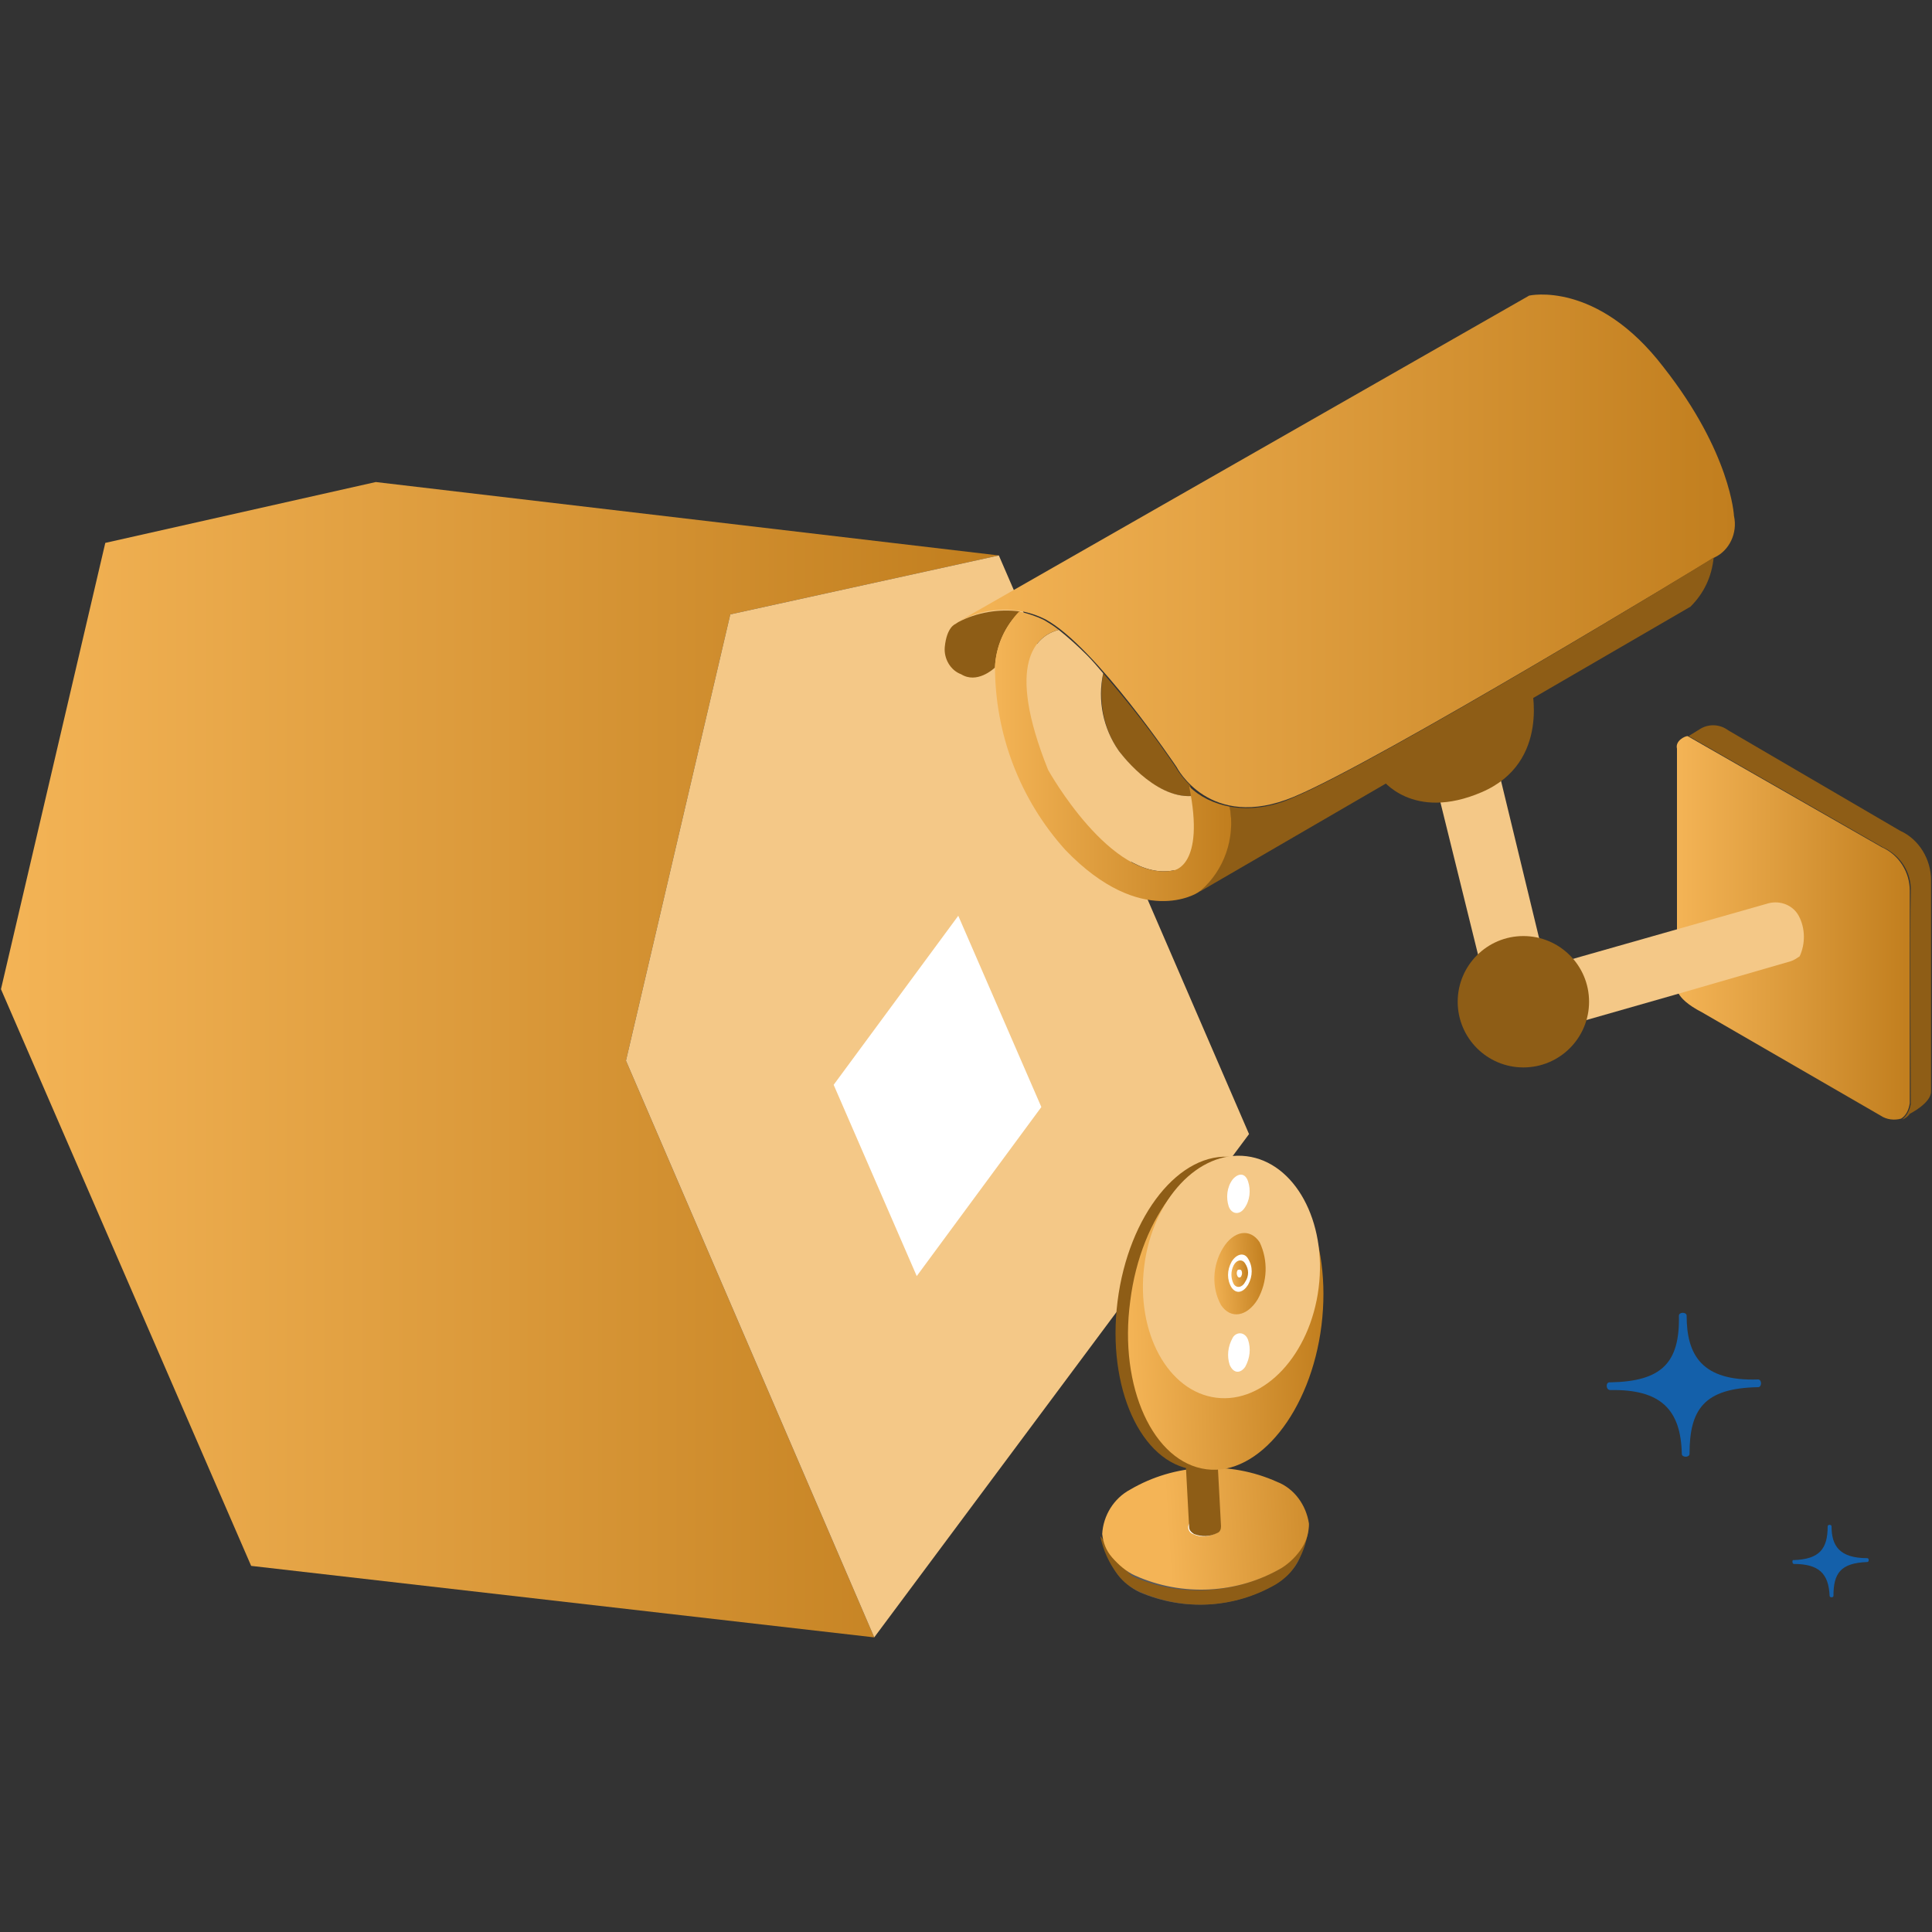 <?xml version="1.0" encoding="utf-8"?>
<!-- Generator: $$$/GeneralStr/196=Adobe Illustrator 27.6.0, SVG Export Plug-In . SVG Version: 6.00 Build 0)  -->
<svg version="1.1" id="Calque_1" xmlns="http://www.w3.org/2000/svg" xmlns:xlink="http://www.w3.org/1999/xlink" x="0px" y="0px"
	 viewBox="0 0 200 200" style="enable-background:new 0 0 200 200;" xml:space="preserve">
<rect x="0" y="0" width="200" height="200" fill="#333333" stroke="none"/>
<style type="text/css">
	.st0{fill:url(#SVGID_1_);}
	.st1{fill:#F4C887;}
	.st2{fill:#FFFFFF;}
	.st3{fill:#77797B;}
	.st4{fill:#777779;}
	.st5{fill:#767677;}
	.st6{fill:#747475;}
	.st7{fill:#727274;}
	.st8{fill:#707072;}
	.st9{fill:#6D6E70;}
	.st10{fill:#6B6C6D;}
	.st11{fill:#6A6B6C;}
	.st12{fill:#67686A;}
	.st13{fill:#666769;}
	.st14{fill:#646567;}
	.st15{fill:#626365;}
	.st16{fill:#5F6163;}
	.st17{fill:#5D5F61;}
	.st18{fill:#5D5D5F;}
	.st19{fill:#5B5B5D;}
	.st20{fill:#59595B;}
	.st21{fill:#8E5D16;}
	.st22{fill:url(#SVGID_00000000194720007488159460000002006242326146260900_);}
	.st23{fill:url(#SVGID_00000137846236002019471600000016463984859636366230_);}
	.st24{fill:url(#SVGID_00000092440207637206550180000008769884876832191395_);}
	.st25{fill:url(#SVGID_00000171678897235987947750000016915263914936916634_);}
	.st26{fill:url(#SVGID_00000086671522823570863690000006311519094930291608_);}
	.st27{fill:url(#SVGID_00000035509185419173890380000009082887741208615561_);}
	.st28{fill:url(#SVGID_00000062176955271096539900000013936312641272859807_);}
	.st29{fill:url(#SVGID_00000045616584828375925430000002695391672388606626_);}
	.st30{fill:#1460AA;}
</style>
<linearGradient id="SVGID_1_" gradientUnits="userSpaceOnUse" x1="8.051287e-02" y1="888.095" x2="103.499" y2="888.095" gradientTransform="matrix(1 0 0 1 0 -778.394)">
	<stop  offset="0" style="stop-color:#F4B456"/>
	<stop  offset="1" style="stop-color:#C17E1E"/>
</linearGradient>
<path class="st0" d="M90.5,169.5l-25.7-59.7l10.8-46.2l27.8-6.1l-64.5-7.6l-28,6.3L0.1,102.4L26,162.1L90.5,169.5z"/>
<path class="st1" d="M90.5,169.5l38.8-52.1l-25.9-59.9l-27.8,6.1l-10.8,46.2L90.5,169.5z"/>
<path class="st2" d="M99.2,94.8l8.6,19.8l-12.9,17.5l-8.6-19.8L99.2,94.8z"/>
<path class="st3" d="M119.6,155c-0.5,0.2-0.9,0.5-1.4,0.8c-1.6,0.8-2.6,2.4-2.7,4.2c0.1,0.8,0.4,1.5,0.9,2.1
	c0.6,0.7,1.4,1.3,2.2,1.7c2.2,1,4.7,1.5,7.1,1.3c1.9,0,3.7-0.4,5.5-1.1l0,0c-1.7,0.8-3.6,1.2-5.5,1.3c-2.4,0.2-4.9-0.3-7.1-1.3
	c-0.8-0.4-1.5-1-2.1-1.7c-0.5-0.6-0.8-1.3-0.9-2.1c0.1-1.8,1.1-3.4,2.7-4.2c0.4-0.3,0.9-0.5,1.4-0.8"/>
<path class="st4" d="M119.7,155L119.7,155c-0.5,0.2-0.9,0.5-1.4,0.8c-1.6,0.8-2.6,2.4-2.7,4.2c0.1,0.8,0.4,1.5,0.9,2.1
	c0.6,0.7,1.3,1.3,2.1,1.7c2.2,1,4.7,1.5,7.1,1.3c1.9,0,3.8-0.4,5.6-1.1l0,0c-1.7,0.8-3.6,1.2-5.5,1.3c-2.4,0.2-4.9-0.3-7.1-1.3
	c-0.9-0.4-1.6-1-2.2-1.7c-0.5-0.6-0.8-1.3-0.9-2.1c0.1-1.8,1.1-3.4,2.7-4.2c0.4-0.3,0.9-0.6,1.4-0.8l0,0"/>
<path class="st5" d="M119.7,155c-0.5,0.2-1,0.5-1.4,0.8c-1.6,0.8-2.6,2.4-2.7,4.2c0.1,0.8,0.4,1.5,0.9,2.1c0.6,0.7,1.4,1.3,2.2,1.7
	c2.2,1,4.7,1.5,7.1,1.3c1.9,0,3.7-0.4,5.5-1.1l0,0c-1.7,0.8-3.6,1.2-5.5,1.3c-2.4,0.2-4.9-0.3-7.1-1.3c-0.8-0.4-1.5-1-2.1-1.7
	c-0.5-0.6-0.8-1.3-0.9-2.1c0.1-1.8,1.1-3.4,2.7-4.2c0.4-0.3,0.9-0.6,1.4-0.8l0,0"/>
<path class="st6" d="M119.7,155c-0.5,0.2-1,0.5-1.4,0.8c-1.6,0.8-2.6,2.4-2.7,4.2c0.1,0.8,0.4,1.5,0.9,2.1c0.6,0.7,1.3,1.3,2.1,1.7
	c2.2,1,4.7,1.5,7.1,1.3c1.9,0,3.8-0.4,5.6-1.1c-1.7,0.8-3.6,1.2-5.5,1.3c-2.4,0.2-4.9-0.3-7.1-1.3c-0.9-0.4-1.6-1-2.2-1.7
	c-0.5-0.6-0.8-1.3-0.9-2.1c0.1-1.8,1.1-3.4,2.7-4.2c0.4-0.3,0.9-0.5,1.4-0.8l0,0"/>
<path class="st7" d="M119.7,155c-0.5,0.2-0.9,0.5-1.4,0.8c-1.6,0.8-2.6,2.4-2.7,4.2c0.1,0.8,0.4,1.5,0.9,2.1
	c0.6,0.7,1.4,1.3,2.2,1.7c2.2,1,4.7,1.5,7.1,1.3c1.9-0.1,3.7-0.5,5.5-1.3l0,0c-1.7,0.8-3.6,1.2-5.5,1.3c-2.4,0.2-4.9-0.1-7.1-1.1
	c-0.8-0.4-1.6-1-2.2-1.7c-0.5-0.6-0.8-1.3-0.9-2.1c0.1-1.8,1.1-3.4,2.7-4.2c0.4-0.3,0.9-0.5,1.4-0.8l0,0"/>
<path class="st8" d="M119.7,155c-0.5,0.2-0.9,0.5-1.4,0.8c-1.6,0.8-2.6,2.4-2.7,4.2c0.1,0.8,0.4,1.5,0.9,2.1
	c0.6,0.7,1.4,1.3,2.2,1.7c2.2,1,4.7,1.5,7.1,1.3c1.9,0,3.8-0.4,5.5-1.1c-1.7,0.8-3.6,1.2-5.5,1.3c-2.4,0.2-4.9-0.3-7.1-1.3
	c-0.9-0.4-1.6-1-2.2-1.7c-0.5-0.6-0.8-1.3-0.9-2.1c0.1-1.8,1.1-3.4,2.7-4.2c0.4-0.3,0.9-0.5,1.3-0.8"/>
<path class="st9" d="M119.8,155L119.8,155c-0.5,0.2-0.9,0.5-1.3,0.8c-1.6,0.8-2.6,2.4-2.7,4.2c0.1,0.8,0.4,1.5,0.9,2.1
	c0.6,0.8,1.3,1.4,2.1,1.9c2.2,1,4.7,1.5,7.1,1.3c1.9-0.1,3.8-0.5,5.5-1.3l0,0c-1.7,0.8-3.6,1.2-5.5,1.3c-2.4,0.2-4.9-0.3-7.1-1.3
	c-0.9-0.4-1.6-1-2.2-1.7c-0.5-0.6-0.8-1.3-0.9-2.1c0.1-1.8,1.1-3.4,2.7-4.2c0.4-0.3,0.9-0.6,1.4-0.8l0,0"/>
<path class="st10" d="M119.7,155c-0.5,0.2-0.9,0.5-1.4,0.8c-1.6,0.8-2.6,2.4-2.7,4.2c0.1,0.8,0.4,1.5,0.9,2.1
	c0.6,0.7,1.4,1.3,2.2,1.7c2.2,1,4.7,1.5,7.1,1.3c1.9,0,3.7-0.4,5.5-1.1c-1.7,0.8-3.6,1.2-5.5,1.3c-2.4,0.2-4.9-0.3-7.1-1.3
	c-0.9-0.4-1.6-1-2.2-1.7c-0.5-0.6-0.8-1.3-0.9-2.1c0.1-1.8,1.1-3.4,2.7-4.2c0.4-0.3,0.9-0.5,1.3-0.7"/>
<path class="st11" d="M119.8,155L119.8,155c-0.5,0.2-0.9,0.5-1.3,0.7c-1.6,0.8-2.6,2.4-2.7,4.2c0.1,0.8,0.4,1.5,0.9,2.1
	c0.6,0.7,1.4,1.3,2.2,1.7c2.2,1,4.7,1.5,7.1,1.3c1.9-0.1,3.7-0.5,5.5-1.3l0,0l0,0l0,0c-1.8,0.8-3.6,1.2-5.5,1.3
	c-2.4,0.2-4.9-0.3-7.1-1.3c-0.9-0.4-1.6-1-2.2-1.7c-0.5-0.6-0.8-1.3-0.9-2.1c0.1-1.8,1.1-3.4,2.7-4.2
	C118.9,155.4,119.3,155.2,119.8,155L119.8,155"/>
<path class="st12" d="M119.8,155c-0.5,0.2-1,0.5-1.4,0.8c-1.6,0.8-2.6,2.4-2.7,4.2c0.1,0.8,0.4,1.5,0.9,2.1c0.6,0.7,1.4,1.3,2.2,1.7
	c2.2,1,4.7,1.5,7.1,1.3c1.9-0.1,3.8-0.5,5.5-1.3l0,0c-1.7,0.8-3.6,1.2-5.5,1.3c-2.4,0.2-4.9-0.3-7.1-1.3c-0.9-0.4-1.6-1-2.2-1.7
	c-0.5-0.6-0.8-1.3-0.9-2.1c0.1-1.8,1.1-3.4,2.7-4.2C118.9,155.4,119.3,155.2,119.8,155"/>
<path class="st13" d="M119.8,155L119.8,155c-0.5,0.2-1,0.5-1.4,0.8c-1.6,0.8-2.6,2.4-2.7,4.2c0.1,0.8,0.4,1.5,0.9,2.1
	c0.6,0.7,1.4,1.3,2.2,1.7c2.2,1,4.7,1.5,7.1,1.3c1.9-0.1,3.8-0.5,5.5-1.3c-1.7,0.8-3.6,1.2-5.5,1.3c-2.4,0.2-4.9-0.3-7.1-1.3
	c-0.9-0.4-1.6-1-2.2-1.7c-0.5-0.6-0.8-1.3-0.9-2.1c0.1-1.8,1.1-3.4,2.7-4.2C118.9,155.4,119.3,155.2,119.8,155L119.8,155"/>
<path class="st14" d="M119.8,155c-0.5,0.2-1,0.5-1.4,0.8c-1.6,0.8-2.6,2.4-2.7,4.2c0.1,0.8,0.4,1.5,0.9,2.1c0.6,0.7,1.4,1.3,2.2,1.7
	c2.2,1,4.7,1.5,7.1,1.3c1.9-0.1,3.8-0.5,5.5-1.3l0,0c-1.7,0.8-3.6,1.2-5.5,1.3c-2.4,0.2-4.9-0.3-7.1-1.3c-0.9-0.4-1.6-1-2.2-1.7
	c-0.5-0.6-0.8-1.3-0.9-2.1c0.1-1.8,1.1-3.4,2.7-4.2C118.9,155.5,119.3,155.2,119.8,155"/>
<path class="st15" d="M119.8,154.9L119.8,154.9c-0.5,0.2-0.9,0.5-1.4,0.7c-1.6,0.8-2.6,2.4-2.7,4.2c0.1,0.8,0.4,1.5,0.9,2.1
	c0.6,0.7,1.4,1.3,2.2,1.7c2.2,1,4.7,1.5,7.1,1.3c1.9-0.1,3.8-0.5,5.5-1.3c-1.7,0.7-3.6,1.2-5.5,1.3c-2.4,0.2-4.9-0.3-7.1-1.3
	c-0.9-0.4-1.6-1-2.2-1.7c-0.5-0.6-0.9-1.4-0.9-2.2c0.1-1.8,1.1-3.4,2.7-4.2c0.5-0.3,0.9-0.5,1.4-0.8l0,0"/>
<path class="st16" d="M119.8,154.9c-0.5,0.2-1,0.5-1.4,0.8c-1.6,0.8-2.6,2.4-2.7,4.2c0.1,0.8,0.4,1.6,0.9,2.2
	c0.6,0.7,1.4,1.3,2.2,1.7c2.2,1,4.7,1.5,7.1,1.3c1.9-0.1,3.8-0.5,5.5-1.3l0,0c-1.7,0.8-3.6,1.2-5.5,1.3c-2.4,0.2-4.9-0.3-7.1-1.3
	c-0.9-0.4-1.6-1-2.2-1.7c-0.5-0.6-0.8-1.3-0.9-2.1c0.1-1.8,1.1-3.4,2.7-4.2c0.4-0.3,0.9-0.6,1.4-0.8"/>
<path class="st17" d="M119.8,154.9L119.8,154.9c-0.5,0.2-1,0.5-1.4,0.8c-1.6,0.8-2.6,2.4-2.7,4.2c0.1,0.8,0.4,1.5,0.9,2.1
	c0.6,0.7,1.4,1.3,2.2,1.7c2.2,1,4.7,1.5,7.1,1.3c1.9-0.1,3.8-0.5,5.5-1.3c-1.7,0.8-3.6,1.2-5.5,1.3c-2.4,0.2-4.9-0.3-7.1-1.3
	c-0.9-0.4-1.6-1-2.2-1.7c-0.5-0.6-0.8-1.3-0.9-2.1c0.1-1.8,1.1-3.4,2.7-4.2C118.9,155.4,119.3,155.2,119.8,154.9"/>
<path class="st18" d="M119.8,154.9L119.8,154.9c-0.5,0.2-1,0.5-1.4,0.8c-1.6,0.8-2.6,2.4-2.7,4.2c0.1,0.8,0.4,1.5,0.9,2.1
	c0.6,0.7,1.4,1.3,2.2,1.7c2.2,1,4.7,1.5,7.1,1.3c1.9-0.1,3.8-0.5,5.5-1.3l0,0c-1.7,0.8-3.6,1.2-5.5,1.3c-2.4,0.2-4.9-0.3-7.1-1.3
	c-0.8-0.4-1.5-1-2.1-1.7c-0.5-0.6-0.8-1.3-0.9-2.1c0.1-1.8,1.1-3.4,2.7-4.2C118.9,155.4,119.4,155.2,119.8,154.9"/>
<path class="st19" d="M124.5,154.5c-1.9,0.1-3.8,0.5-5.5,1.3c-0.5,0.2-1,0.5-1.4,0.8c-1.6,0.8-2.6,2.4-2.7,4.2
	c0.1,0.8,0.4,1.5,0.9,2.1c0.6,0.7,1.4,1.3,2.2,1.7c2.2,1,4.7,1.5,7.1,1.3c1.9-0.1,3.8-0.5,5.5-1.3c0.5-0.2,1-0.5,1.4-0.8
	c0.8-0.5,1.5-1.2,2.1-1.9c0.4-0.6,0.6-1.4,0.6-2.2c-0.3-1.8-1.5-3.2-3.1-3.9C129.4,154.9,127,154.4,124.5,154.5"/>
<path class="st20" d="M134.8,159.8c0,0.8-0.2,1.6-0.7,2.3c-0.6,0.8-1.3,1.4-2.1,1.9c-4.3,2.5-9.5,2.8-14.1,0.8
	c-0.8-0.4-1.5-1-2.1-1.7c-0.5-0.6-0.8-1.3-0.9-2.1c0.1-1.8,1.1-3.4,2.7-4.2c4.3-2.5,9.5-2.8,14.1-0.8
	C133.3,156.6,134.5,158,134.8,159.8z"/>
<path class="st21" d="M135.5,157.7c-0.1,1.5-0.5,2.9-1.3,4.2c-0.5,0.9-1.3,1.6-2.1,2.1c-4.3,2.5-9.5,2.8-14.1,0.8
	c-0.9-0.4-1.7-1-2.3-1.8c-0.9-1.2-1.5-2.5-1.8-4c0.6,0.7,2.4,3.6,3.4,4.2c4.9,2.2,10.6,1.8,15.2-0.8
	C133.8,160.9,134.7,159.4,135.5,157.7z"/>
<linearGradient id="SVGID_00000124154238468980966510000013674760435054028453_" gradientUnits="userSpaceOnUse" x1="-1943.515" y1="1187.148" x2="-1943.325" y2="1187.148" gradientTransform="matrix(109.53 -6.08 6.08 109.53 205774.547 -141686.297)">
	<stop  offset="0" style="stop-color:#F4B456"/>
	<stop  offset="1" style="stop-color:#C17E1E"/>
</linearGradient>
<path style="fill:url(#SVGID_00000124154238468980966510000013674760435054028453_);" d="M135.5,157.7c0,0.9-0.2,1.7-0.7,2.5
	c-0.5,0.8-1.3,1.6-2.1,2.1c-4.6,2.7-10.3,3-15.2,0.8c-0.9-0.4-1.7-1.1-2.4-1.9c-0.6-0.7-0.9-1.5-1-2.4c0.1-1.9,1.2-3.7,2.9-4.6
	c4.6-2.7,10.3-3,15.2-0.8C134,154.1,135.2,155.8,135.5,157.7z"/>
<path class="st2" d="M125.9,158.7c-0.7,0.4-1.6,0.5-2.4,0.1c-0.3-0.1-0.5-0.4-0.5-0.7c0-0.3,0.2-0.6,0.5-0.7
	c0.7-0.4,1.6-0.5,2.3-0.1c0.3,0.2,0.5,0.4,0.5,0.7C126.4,158.3,126.2,158.6,125.9,158.7z"/>
<radialGradient id="SVGID_00000123423222417765200620000016290233994113044926_" cx="-1921.953" cy="1191.064" r="0.105" gradientTransform="matrix(38.28 -2.12 2.12 38.28 71173.375 -49542.801)" gradientUnits="userSpaceOnUse">
	<stop  offset="0" style="stop-color:#E3E0DD"/>
	<stop  offset="0" style="stop-color:#EFEDEC"/>
	<stop  offset="0" style="stop-color:#FFFFFF"/>
	<stop  offset="0.12" style="stop-color:#F0F0F1"/>
	<stop  offset="0.36" style="stop-color:#CACACB"/>
	<stop  offset="0.52" style="stop-color:#ACACAE"/>
	<stop  offset="0.6" style="stop-color:#A2A3A5"/>
	<stop  offset="0.74" style="stop-color:#888C8E"/>
	<stop  offset="0.91" style="stop-color:#5E6669"/>
	<stop  offset="1" style="stop-color:#455053"/>
</radialGradient>
<path style="fill:url(#SVGID_00000123423222417765200620000016290233994113044926_);" d="M125.7,144.9c0,0.3-0.2,0.6-0.5,0.7
	c-0.7,0.4-1.6,0.5-2.3,0.1c-0.3-0.2-0.5-0.4-0.5-0.7c0-0.9,0.7-1.7,1.6-1.7c0.4,0,0.9,0.1,1.2,0.4
	C125.4,144,125.7,144.4,125.7,144.9z"/>
<path class="st21" d="M125.2,145.6c-0.7,0.4-1.6,0.5-2.3,0.1c-0.3-0.2-0.5-0.4-0.5-0.7l0.7,13.1c0,0.3,0.2,0.5,0.5,0.7
	c0.8,0.3,1.6,0.3,2.4-0.1c0.3-0.1,0.4-0.4,0.4-0.7l-0.7-13.1C125.6,145.2,125.5,145.4,125.2,145.6z"/>
<ellipse transform="matrix(0.125 -0.992 0.992 0.125 -25.003 243.554)" class="st21" cx="125.6" cy="136" rx="16.3" ry="10"/>
<linearGradient id="SVGID_00000086688347086419139210000003969784264288179848_" gradientUnits="userSpaceOnUse" x1="102.391" y1="32.06" x2="122.729" y2="32.06" gradientTransform="matrix(1 -2.949183e-02 -2.949183e-02 -1 15.286 171.283)">
	<stop  offset="0" style="stop-color:#F4B456"/>
	<stop  offset="1" style="stop-color:#C17E1E"/>
</linearGradient>
<path style="fill:url(#SVGID_00000086688347086419139210000003969784264288179848_);" d="M117,134.7c1.1-8.9,6.5-15.6,11.9-14.9
	c5.5,0.7,9,8.5,7.9,17.4c-1.1,8.9-6.5,15.6-11.9,14.9C119.4,151.4,115.8,143.6,117,134.7z"/>
<ellipse transform="matrix(0.125 -0.992 0.992 0.125 -19.503 242.159)" class="st1" cx="127.5" cy="132.1" rx="12.6" ry="9.1"/>
<linearGradient id="SVGID_00000082327779797478545160000017149940310321990051_" gradientUnits="userSpaceOnUse" x1="103.031" y1="51.073" x2="108.996" y2="51.073" gradientTransform="matrix(0.999 -5.547298e-02 -5.547298e-02 -0.999 25.09 188.734)">
	<stop  offset="0" style="stop-color:#F4B456"/>
	<stop  offset="1" style="stop-color:#C17E1E"/>
</linearGradient>
<path style="fill:url(#SVGID_00000082327779797478545160000017149940310321990051_);" d="M130.4,128.6c-1-1.5-2.7-1.2-3.8,0.6
	c-1.1,1.8-1.2,4.1-0.2,5.9c1,1.5,2.7,1.2,3.8-0.6C131.2,132.7,131.3,130.5,130.4,128.6z"/>
<path class="st2" d="M129.2,130.3c-0.4-0.7-1.2-0.5-1.7,0.3c-0.5,0.9-0.5,1.9,0,2.7c0.5,0.7,1.2,0.5,1.7-0.3
	C129.7,132.1,129.7,131.1,129.2,130.3z"/>
<linearGradient id="SVGID_00000039111798863743916120000010773566622478943676_" gradientUnits="userSpaceOnUse" x1="105.286" y1="51.067" x2="107.057" y2="51.067" gradientTransform="matrix(0.999 -5.547298e-02 -5.547298e-02 -0.999 25.09 188.734)">
	<stop  offset="0" style="stop-color:#F4B456"/>
	<stop  offset="1" style="stop-color:#C17E1E"/>
</linearGradient>
<path style="fill:url(#SVGID_00000039111798863743916120000010773566622478943676_);" d="M128.9,130.8c-0.3-0.5-0.9-0.4-1.2,0.2
	c-0.3,0.6-0.3,1.3,0,1.9c0.3,0.5,0.9,0.4,1.2-0.2C129.3,132.1,129.3,131.4,128.9,130.8z"/>
<path class="st2" d="M128.5,131.5c0.1,0.2,0.1,0.4,0,0.6c-0.1,0.2-0.3,0.2-0.4,0c-0.1-0.2-0.1-0.4,0-0.6
	C128.2,131.4,128.4,131.4,128.5,131.5z"/>
<path class="st2" d="M129.2,122.3c0.3,0.9,0.2,2-0.4,2.8c-0.5,0.7-1.3,0.6-1.6-0.2c-0.3-0.9-0.2-2,0.4-2.8
	C128.2,121.4,128.9,121.4,129.2,122.3z"/>
<path class="st2" d="M129.2,138.7c0.3,0.9,0.2,1.9-0.3,2.8c-0.5,0.7-1.2,0.7-1.6-0.2c-0.3-0.9-0.2-1.9,0.3-2.8
	c0.2-0.4,0.7-0.6,1.1-0.4C128.9,138.2,129.1,138.4,129.2,138.7z"/>
<linearGradient id="SVGID_00000026870901871390749170000009415365745042156724_" gradientUnits="userSpaceOnUse" x1="173.527" y1="106.303" x2="197.739" y2="106.303" gradientTransform="matrix(1 0 0 -1 0 202.394)">
	<stop  offset="0" style="stop-color:#F4B456"/>
	<stop  offset="1" style="stop-color:#C17E1E"/>
</linearGradient>
<path style="fill:url(#SVGID_00000026870901871390749170000009415365745042156724_);" d="M197.7,114.2c0,0,0-18.8,0-22
	c0-1.9-1.1-3.7-2.9-4.5l-20.1-11.5c-0.3,0-1.3,0.5-1.1,1.3v24.5c0,0-0.5,1.2,2.6,2.8l18.5,10.7c0.6,0.4,1.4,0.5,2.1,0.3
	C197.3,115.5,197.6,114.9,197.7,114.2z"/>
<path class="st21" d="M196.7,86l-17.8-10.4c-0.8-0.6-1.9-0.7-2.8-0.2l-1.3,0.8l0,0l20.1,11.5c1.8,0.8,3,2.6,2.9,4.6
	c-0.1,3.2,0,22,0,22c-0.1,0.6-0.4,1.2-0.9,1.6c0.3-0.1,0.6-0.3,0.8-0.6c0,0,2.2-1.1,2.2-2.3c0-1.3,0-21.9,0-21.9
	C199.9,89,198.7,86.9,196.7,86z"/>
<path class="st1" d="M148.9,82.2l4.1,16.6c0.1,1.4,1.2,2.5,2.7,2.4c0,0,0,0,0,0c1.4,0.1,2.7-0.4,3.6-1.4c0,0,0.9-0.5,0-2.8l-4.6-19
	l-5.7,3.7L148.9,82.2z"/>
<path class="st21" d="M143,80.6c0,0,3.2,4.5,10.4,1.4c7.2-3.1,5.1-11.1,5.1-11.1"/>
<linearGradient id="SVGID_00000166675530178075640190000010231073844765856183_" gradientUnits="userSpaceOnUse" x1="99.262" y1="145.31" x2="179.568" y2="145.31" gradientTransform="matrix(1 0 0 -1 0 202.394)">
	<stop  offset="0" style="stop-color:#F4B456"/>
	<stop  offset="1" style="stop-color:#C17E1E"/>
</linearGradient>
<path style="fill:url(#SVGID_00000166675530178075640190000010231073844765856183_);" d="M179.5,53.4c0,0-0.3-6.5-7.3-15.4
	c-6.9-9-13.9-7.4-13.9-7.4l-59,33.7c2.8-1.5,6.1-1.6,8.9-0.2c5.2,2.8,13.6,15.3,13.6,15.3s3.4,6.7,12.1,3.1s42.6-24.2,43.6-24.8l0,0
	C179,57,179.9,55.2,179.5,53.4z"/>
<path class="st21" d="M99.2,64.4l-0.3,0.2c0,0-0.9,0.3-1.1,2.4c-0.1,1.2,0.6,2.4,1.7,2.8c1.6,1,3.3-0.5,3.5-0.7
	c0.1-2.2,1-4.3,2.6-5.8C103.4,63,101.1,63.4,99.2,64.4z"/>
<path class="st21" d="M133.8,82.6c-2,0.9-4.3,1.3-6.5,0.9c0.5,3.3-0.6,6.5-3.1,8.8L175,62.8c1.4-1.4,2.2-3.1,2.4-5.1
	C176.4,58.4,142.3,79.1,133.8,82.6z"/>
<path class="st21" d="M115.8,77.7c0,0,3.5,5,7.6,4.7c0-0.3-0.1-0.7-0.2-1.1c-0.6-0.6-1.1-1.2-1.5-1.9c-2.3-3.4-4.8-6.6-7.5-9.7
	C113.7,72.5,114.2,75.4,115.8,77.7z"/>
<path class="st1" d="M123.7,84.4c-0.1-0.7-0.1-1.3-0.3-2c-4,0.3-7.6-4.7-7.6-4.7c-1.6-2.3-2.2-5.2-1.6-8c-0.6-0.7-1.1-1.3-1.7-1.9
	c-0.9-0.9-1.9-1.8-2.9-2.6c-2.3,0.6-5.6,3.3-1.1,14.5c0,0,6.6,11.7,13,10.4C121.6,90.2,124,89.8,123.7,84.4z"/>
<linearGradient id="SVGID_00000010285763050465507720000005323618074677657491_" gradientUnits="userSpaceOnUse" x1="102.993" y1="124.021" x2="127.404" y2="124.021" gradientTransform="matrix(1 0 0 -1 0 202.394)">
	<stop  offset="0" style="stop-color:#F4B456"/>
	<stop  offset="1" style="stop-color:#C17E1E"/>
</linearGradient>
<path style="fill:url(#SVGID_00000010285763050465507720000005323618074677657491_);" d="M127.3,83.5c-1.6-0.3-3.1-1-4.2-2.1
	c1.7,8.3-1.6,8.7-1.6,8.7c-6.5,1.3-13-10.4-13-10.4c-4.5-11.2-1.2-13.9,1.1-14.5c-0.5-0.4-1-0.7-1.5-1c-0.8-0.4-1.7-0.7-2.6-0.9
	c-1.5,1.6-2.4,3.6-2.5,5.7l0,0c0,7,2.6,13.8,7.3,19c7.9,8.2,13.7,4.4,13.7,4.4l0.3-0.2C126.7,90.1,127.9,86.8,127.3,83.5z"/>
<path class="st1" d="M162,99.5l21.1-6c1.2-0.3,2.5,0.2,3.1,1.3c0.7,1.3,0.7,2.9,0.1,4.2c-0.3,0.2-0.6,0.4-0.9,0.5l-12.1,3.5
	l-9.8,2.8L162,99.5z"/>
<circle class="st21" cx="157.7" cy="103.7" r="6.8"/>
<path class="st30" d="M166.7,143.9c5.2-0.1,7.3,2,7.4,6.6c0,0.4,0.8,0.4,0.8,0c0-4.6,1.5-6.8,7.1-6.9c0.4,0,0.4-0.8,0-0.8
	c-5.8,0.2-7.4-2.5-7.4-6.6c0-0.4-0.8-0.4-0.8,0c0.1,4.9-1.8,6.8-7.1,6.9C166.2,143,166.2,143.9,166.7,143.9z"/>
<path class="st30" d="M185.7,161.9c2.6,0,3.6,1,3.7,3.3c0,0.2,0.4,0.2,0.4,0c0-2.3,0.7-3.4,3.5-3.5c0.2,0,0.2-0.4,0-0.4
	c-2.9,0-3.7-1.3-3.7-3.3c0-0.2-0.4-0.2-0.4,0c0,2.4-0.9,3.4-3.5,3.5C185.5,161.4,185.5,161.9,185.7,161.9z"/>
</svg>
